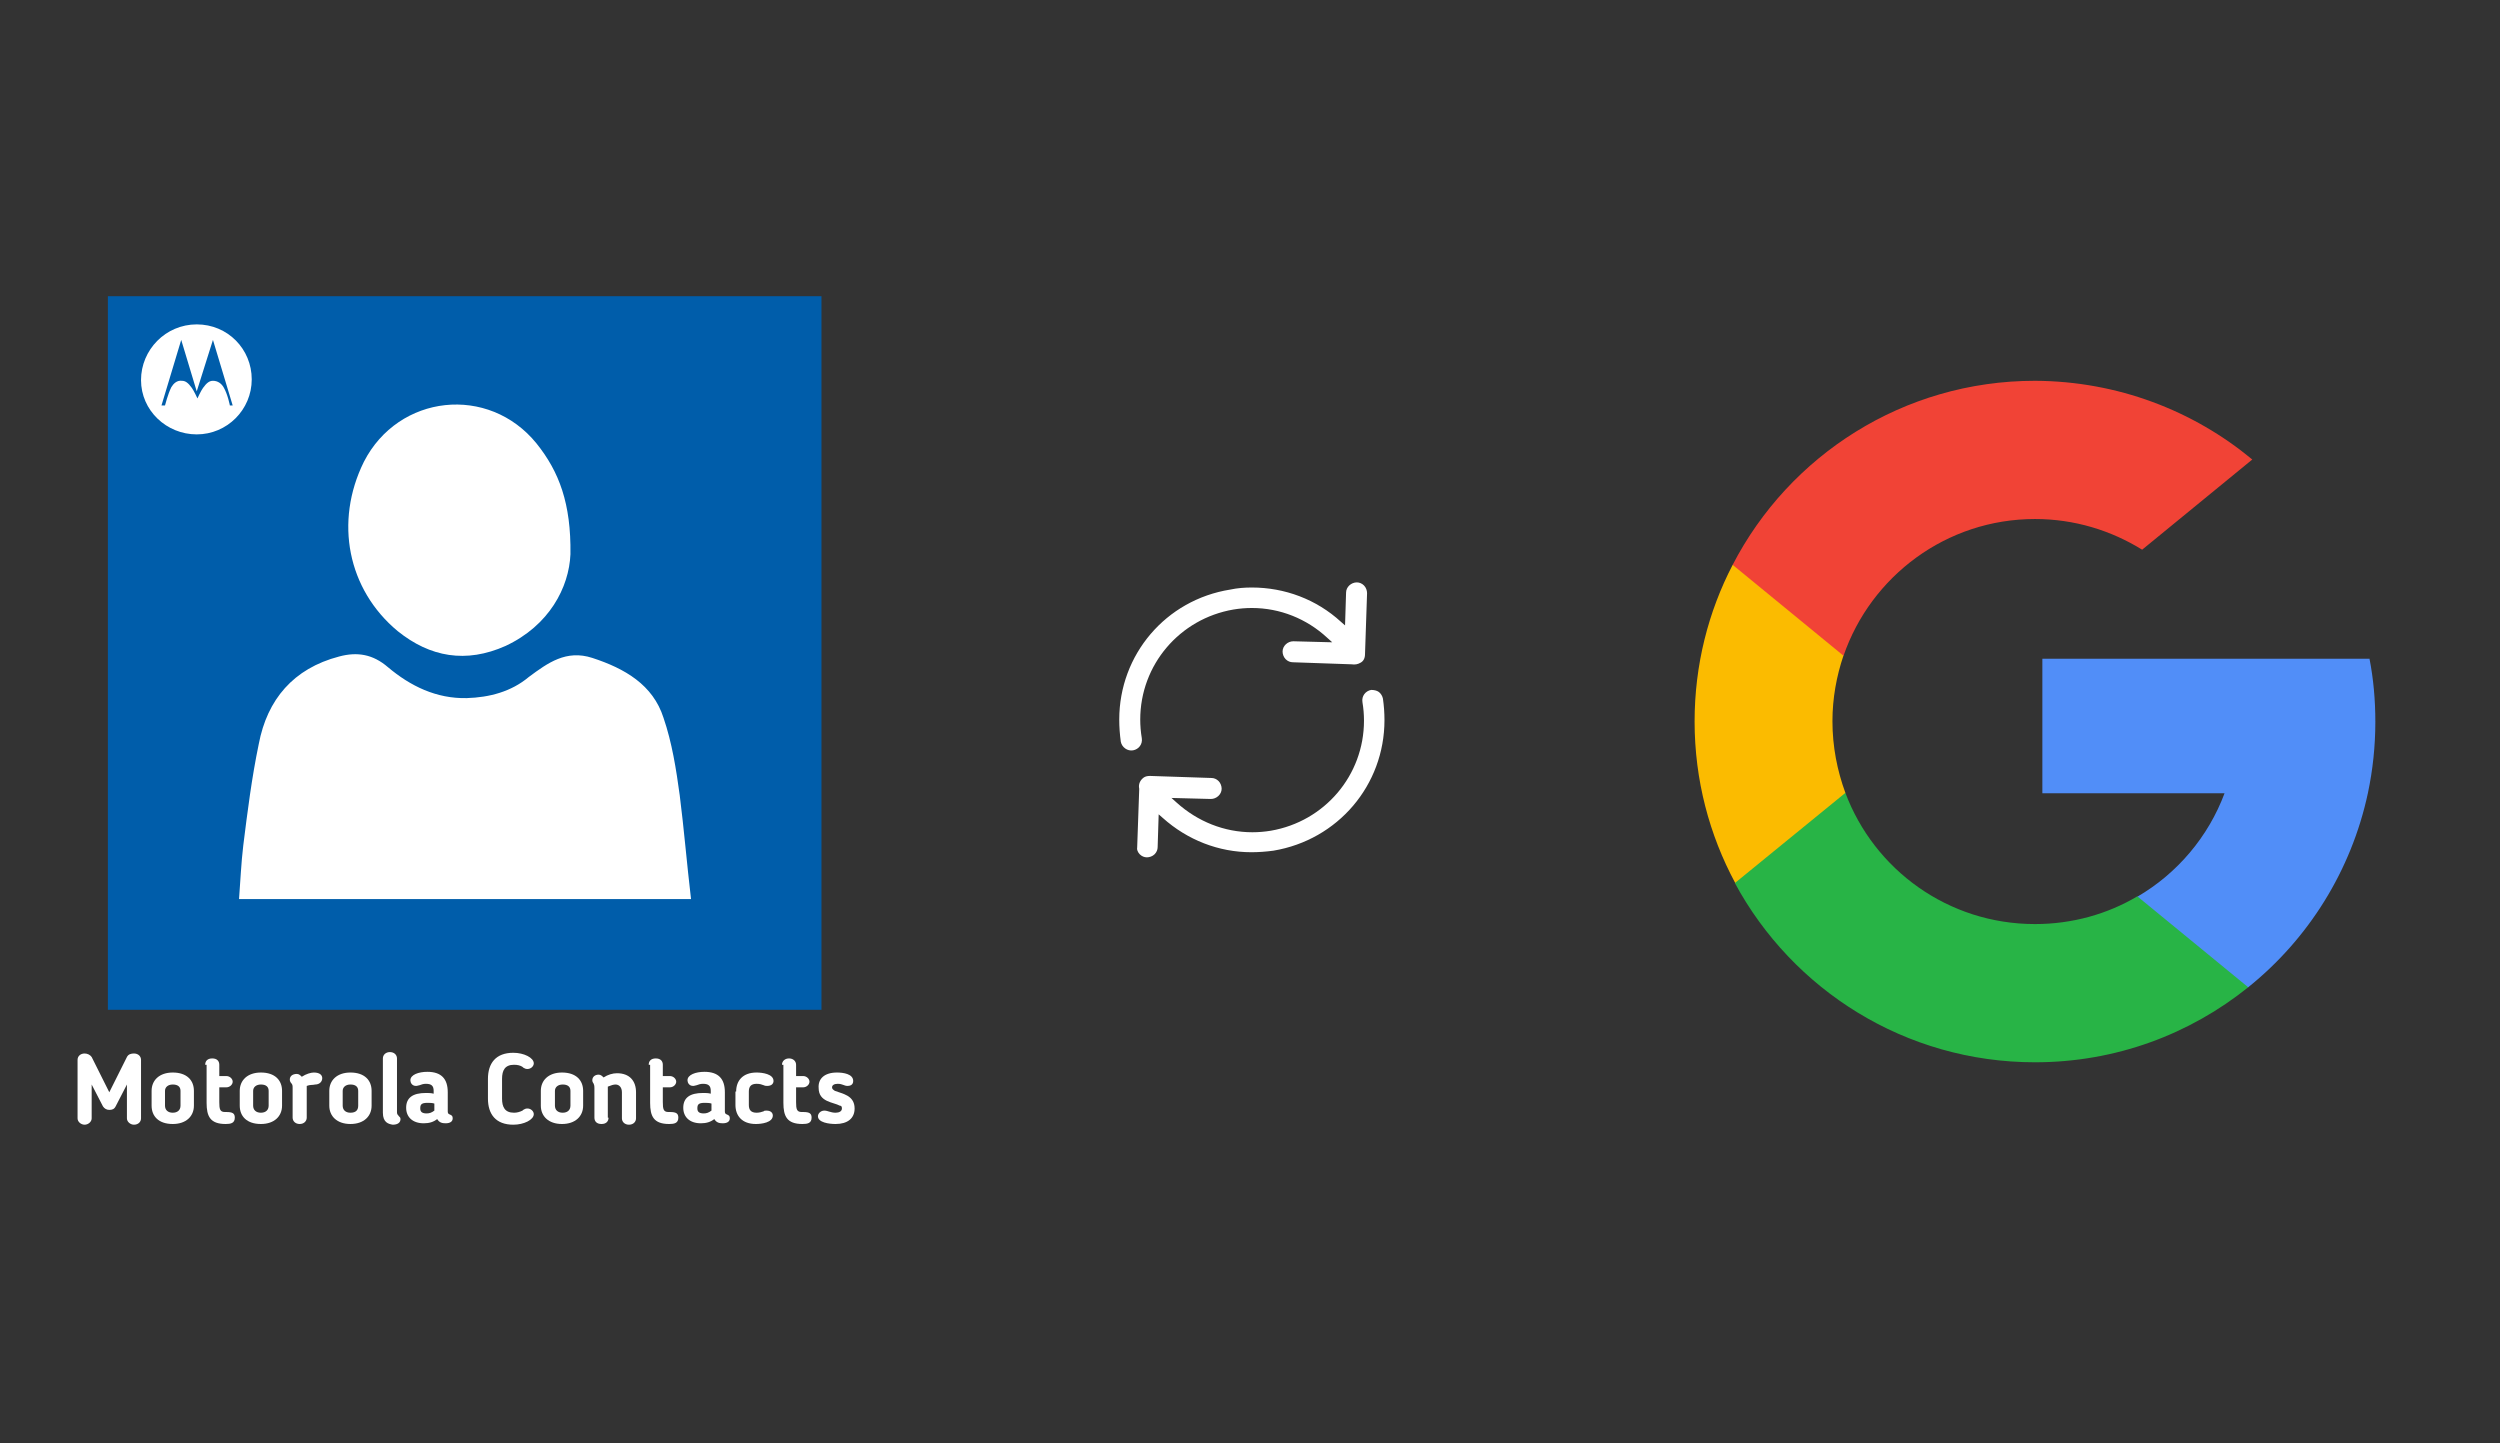 ﻿<?xml version="1.0" encoding="utf-8"?>
<!DOCTYPE svg PUBLIC "-//W3C//DTD SVG 1.1//EN" "http://www.w3.org/Graphics/SVG/1.1/DTD/svg11.dtd">
<svg x="0" y="0" width="672" height="388" xml="http://www.w3.org/XML/1998/namespace" xmlns="http://www.w3.org/2000/svg" xmlns:xlink="http://www.w3.org/1999/xlink" xmlns:xml="http://www.w3.org/XML/1998/namespace" version="1.1">
  <rect width="100%" height="100%" fill="#333333" stroke="none"/>
  <svg x="422" y="66" width="250" height="256" viewBox="0, 0, 249.8, 257.7" xml:space="preserve" id="Layer_1" enable-background="new 0 0 249.8 257.7" xmlns="http://www.w3.org/2000/svg" xmlns:xlink="http://www.w3.org/1999/xlink" xmlns:xml="http://www.w3.org/XML/1998/namespace" version="1.1">
    <g>
      <path d="M73.6 148.1 L67.2 172 L43.8 172.5 C36.8 159.5 32.8 144.6 32.8 128.8 C32.8 113.5 36.5 99.1 43.1 86.4 L43.1 86.4 L64 90.2 L73.1 110.9 C71.2 116.5 70.1 122.5 70.1 128.7 C70.1 135.6 71.4 142.1 73.6 148.1 z" style="fill:#FBBB00;" />
      <path d="M215.4 111.7 C216.5 117.3 217 123 217 128.9 C217 135.5 216.3 141.9 215 148.1 C210.5 169.2 198.8 187.7 182.6 200.7 L182.6 200.7 L156.3 199.4 L152.6 176.2 C163.4 169.9 171.8 160 176.2 148.2 L126.9 148.2 L126.9 111.8 L176.9 111.8 L215.4 111.8 L215.4 111.7 z" style="fill:#518EF8;" />
      <path d="M182.6 200.7 L182.6 200.7 C166.8 213.4 146.8 221 124.9 221 C89.8 221 59.3 201.4 43.7 172.5 L73.6 148.1 C81.4 168.9 101.4 183.6 124.9 183.6 C135 183.6 144.5 180.9 152.6 176.1 L182.6 200.7 z" style="fill:#28B446;" />
      <path d="M183.7 57.9 L153.9 82.3 C145.5 77.1 135.6 74 124.9 74 C100.9 74 80.5 89.5 73.1 111 L43.1 86.4 L43.1 86.4 C58.4 56.8 89.3 36.6 124.9 36.6 C147.3 36.7 167.8 44.7 183.7 57.9 z" style="fill:#F14336;" />
    </g>
  </svg>
  <svg x="250" y="107" width="173" height="173" viewBox="0, 0, 68, 125.7" xml:space="preserve" id="Layer_1#1" enable-background="new 0 0 68 125.7" xmlns="http://www.w3.org/2000/svg" xmlns:xlink="http://www.w3.org/1999/xlink" xmlns:xml="http://www.w3.org/XML/1998/namespace" version="1.1">
    <style type="text/css">
	.st0{fill:#4885ED;}
	.st1{fill:#E5E5E5;}
	.st2{fill:#FFFFFF;}
	.st3{fill:#594165;}
	.st4{fill:#FBBB00;}
	.st5{fill:#518EF8;}
	.st6{fill:#28B446;}
	.st7{fill:#F14336;}
	.st8{fill:#FFA000;}
	.st9{fill:#FFCA28;}
	.st10{fill:#F7F7F7;}
	.st11{fill-rule:evenodd;clip-rule:evenodd;}
	.st12{fill-rule:evenodd;clip-rule:evenodd;fill:#3FBDCF;}
	.st13{fill-rule:evenodd;clip-rule:evenodd;fill:#FFFFFF;}
	.st14{opacity:0.9;fill:#FFFFFF;}
	.st15{fill:#F7F7F7;stroke:#594165;stroke-width:4;stroke-miterlimit:10;}
	.st16{fill:#E0412F;}
	.st17{fill-rule:evenodd;clip-rule:evenodd;fill:#606161;}
	.st18{fill:none;stroke:#58ABF4;stroke-width:0.25;stroke-miterlimit:10;}
	.st19{fill:#036EB1;}
	.st20{fill:#A4C639;}
	.st21{fill:none;stroke:#E0412F;stroke-miterlimit:10;}
	.st22{fill:#046DB2;}
	.st23{fill-rule:evenodd;clip-rule:evenodd;fill:#528FF5;}
	.st24{fill-rule:evenodd;clip-rule:evenodd;fill:#417BE6;}
	.st25{fill-rule:evenodd;clip-rule:evenodd;fill:#4881E8;}
	.st26{fill-rule:evenodd;clip-rule:evenodd;fill:#FBC013;}
	.st27{fill:#DF871E;}
	.st28{fill:#B6B6B6;}
	.st29{fill:#8C5BA4;}
	.st30{fill:#8DC652;}
	.st31{fill:#497FC1;}
	.st32{fill:#919191;}
	.st33{fill-rule:evenodd;clip-rule:evenodd;fill:#8E8E8E;}
	.st34{fill:#8E8E8E;}
	.st35{fill:#EB3D01;}
	.st36{fill:#F57F20;}
	.st37{fill:#ED7E01;}
	.st38{fill-rule:evenodd;clip-rule:evenodd;fill:#046DB2;}
	.st39{fill:#E0E2E2;}
	.st40{fill:#47D86F;}
	.st41{fill:#4FC9F8;}
	.st42{fill:#FF9327;}
	.st43{fill:#C9C8C4;}
	.st44{fill:#9A9A9A;}
	.st45{fill:#F2F2F2;}
	.st46{fill:#D32E2A;}
	.st47{fill:#A3C53A;}
	.st48{fill:#D6D8D7;}
	.st49{fill:#3A5BBC;}
	.st50{fill:url(#SVGID_43_);}
	.st51{fill:url(#SVGID_44_);}
	.st52{fill:url(#SVGID_45_);}
	.st53{fill:url(#SVGID_46_);}
	.st54{fill:#FFE168;}
	.st55{fill:#006699;}
	.st56{fill:#F4AE01;}
	.st57{fill:#DD191F;}
	.st58{fill:#323232;}
	.st59{fill:#CDCCCA;}
	.st60{fill:#5199F0;}
	.st61{fill:#791BCC;}
	.st62{fill:#C71D2E;}
	.st63{fill:#32DAC4;}
	.st64{fill:#3C5A99;}
	.st65{fill:#FCB714;}
	.st66{fill:#F06415;}
	.st67{fill:#BDCF31;}
	.st68{fill:#00A1E0;}
	.st69{fill:#00A1E3;}
	.st70{fill:#7AAD3E;}
	.st71{fill:#A50034;}
	.st72{fill:#6B6B6B;}
	.st73{fill:#005DAA;}
	.st74{fill:#EB0028;}
	.st75{fill:#888B8D;}
	.st76{fill:#0C4DA2;}
	.st77{fill:#00BFFF;}
	.st78{fill-rule:evenodd;clip-rule:evenodd;fill:#E81123;}
	.st79{fill:#FF6700;}
	.st80{fill:#00BFFE;}
	.st81{fill:#C4C4C4;}
	.st82{fill:url(#SVGID_47_);}
	.st83{fill:url(#SVGID_48_);}
	.st84{fill:url(#SVGID_49_);}
	.st85{fill:url(#SVGID_50_);}
	.st86{fill:#E5E5E5;stroke:#8E8E8E;stroke-width:2;stroke-miterlimit:10;}
	.st87{fill-rule:evenodd;clip-rule:evenodd;fill:#594165;}
	.st88{fill-rule:evenodd;clip-rule:evenodd;fill:#D4D4D4;}
	.st89{fill-rule:evenodd;clip-rule:evenodd;fill:#3669D6;}
	.st90{fill-rule:evenodd;clip-rule:evenodd;fill:#3A81F4;}
	.st91{fill-rule:evenodd;clip-rule:evenodd;fill:#FAFAFA;}
	.st92{fill-rule:evenodd;clip-rule:evenodd;fill:#E0E0E0;}
	.st93{fill:url(#SVGID_59_);}
	.st94{opacity:0.2;fill:#56C7DA;enable-background:new    ;}
	.st95{fill:url(#SVGID_60_);}
	.st96{fill:url(#SVGID_61_);}
	.st97{fill:url(#SVGID_62_);}
	.st98{fill:url(#SVGID_63_);}
	.st99{fill:url(#SVGID_64_);}
	.st100{fill:#FCFCFC;enable-background:new    ;}
	.st101{enable-background:new    ;}
	.st102{fill:#5A5A5A;}
	.st103{fill:#D8D8D8;enable-background:new    ;}
	.st104{fill:#E9574E;}
	.st105{fill:none;stroke:#D8D8D8;stroke-width:0.75;stroke-miterlimit:10;enable-background:new    ;}
	.st106{fill:#E9574E;stroke:#E9574E;stroke-width:0.75;stroke-miterlimit:10;enable-background:new    ;}
	.st107{fill:#E0E0E0;}
	.st108{fill:#537ABD;}
	.st109{fill:#2EB672;}
	.st110{fill:#FED14B;}
	.st111{fill:#28CD7E;}
	.st112{fill:#CECECE;}
	.st113{fill-rule:evenodd;clip-rule:evenodd;fill:#FF9D17;}
	.st114{fill:#FFFFFF;stroke:#FFFFFF;stroke-miterlimit:10;}
	.st115{fill:#249FBD;}
	.st116{fill:#D62C5D;}
	.st117{fill:#FFB62B;}
	.st118{fill:#2F63AD;}
	.st119{fill:#4C368B;}
	.st120{fill:none;stroke:#4885ED;stroke-width:7.8;stroke-miterlimit:10;}
	.st121{fill:none;stroke:#FFFFFF;stroke-width:7.8;stroke-miterlimit:10;}
	.st122{fill:#594165;stroke:#FFFFFF;stroke-width:0.5;stroke-miterlimit:10;}
	.st123{fill-rule:evenodd;clip-rule:evenodd;fill:#2F63AD;}
	.st124{fill:none;stroke:#594165;stroke-width:4;stroke-linecap:round;stroke-miterlimit:10;}
	.st125{fill:none;stroke:#594165;stroke-width:4;stroke-linecap:round;stroke-miterlimit:10;stroke-dasharray:4.843,11.624;}
	.st126{fill:none;stroke:#594165;stroke-width:4;stroke-linecap:round;stroke-miterlimit:10;stroke-dasharray:4.825,11.58;}
	.st127{fill:#D8D8D8;}
	.st128{fill:#EDEDED;}
	.st129{fill:url(#SVGID_65_);}
	.st130{fill:url(#SVGID_66_);}
	.st131{fill:url(#SVGID_67_);}
	.st132{fill:url(#SVGID_68_);}
	.st133{fill:url(#SVGID_69_);}
	.st134{fill:url(#SVGID_70_);}
	.st135{fill:url(#SVGID_71_);}
	.st136{fill:url(#SVGID_72_);}
	.st137{fill:url(#SVGID_73_);}
	.st138{fill:url(#SVGID_74_);}
	.st139{fill:url(#SVGID_75_);}
	.st140{fill:url(#SVGID_76_);}
	.st141{fill:#F6961C;}
	.st142{fill-rule:evenodd;clip-rule:evenodd;fill:#4885ED;}
	.st143{opacity:0.5;}
	.st144{fill-rule:evenodd;clip-rule:evenodd;fill:#FFB62B;}
	.st145{fill:url(#SVGID_77_);}
	.st146{fill:url(#SVGID_78_);}
	.st147{fill:url(#SVGID_79_);}
	.st148{fill:url(#SVGID_80_);}
	.st149{fill:url(#SVGID_81_);}
	.st150{fill:url(#SVGID_82_);}
	.st151{fill:url(#SVGID_83_);}
	.st152{fill:url(#SVGID_84_);}
	.st153{fill:url(#SVGID_85_);}
	.st154{fill:url(#SVGID_86_);}
	.st155{fill:url(#SVGID_87_);}
	.st156{fill:url(#SVGID_88_);}
</style>
    <g>
      <path d="M56.1 50 L56.1 50 L56.5 38.1 C56.5 37.6 56.3 37 55.9 36.6 C55.5 36.2 55 36 54.5 36 C53.4 36 52.4 36.9 52.4 38 L52.2 44.4 L51.4 43.7 C46.6 39.3 40.4 37 34 37 C34 37 34 37 34 37 C32.6 37 31.2 37.1 29.8 37.4 C17.2 39.4 8.1 50.1 8.1 62.8 C8.1 64.2 8.2 65.6 8.4 67.1 C8.6 68.2 9.7 69 10.8 68.8 C11.9 68.6 12.7 67.6 12.5 66.4 C12.3 65.2 12.2 64 12.2 62.8 C12.2 52.1 19.9 43.1 30.4 41.3 C31.6 41.1 32.8 41 34 41 C34 41 34 41 34 41 C39.5 41 44.7 43.1 48.7 46.8 L49.7 47.7 L42.1 47.5 C41 47.5 40 48.4 40 49.5 C40 50 40.2 50.6 40.6 51 C41 51.4 41.5 51.6 42 51.6 L53.5 52 C54.1 52.1 54.7 52 55.2 51.7 C55.8 51.4 56.1 50.8 56.1 50 z" class="st2" style="fill:white;" />
      <path d="M12.1 89.1 C12.5 89.5 13 89.7 13.5 89.7 C14 89.7 14.6 89.5 15 89.1 C15.4 88.7 15.6 88.2 15.6 87.7 L15.8 81.3 L16.6 82 C21.4 86.3 27.5 88.7 33.9 88.7 C35.3 88.7 36.7 88.6 38.2 88.4 C50.8 86.3 59.9 75.6 59.9 62.9 C59.9 61.5 59.8 60.1 59.6 58.7 C59.5 58.2 59.2 57.7 58.8 57.4 C58.4 57.1 57.8 57 57.3 57 C56.2 57.2 55.4 58.2 55.6 59.4 C55.8 60.6 55.9 61.8 55.9 63 C55.9 73.7 48.2 82.7 37.7 84.5 C36.5 84.7 35.3 84.8 34.1 84.8 C34.1 84.8 34.1 84.8 34.1 84.8 C28.6 84.8 23.4 82.7 19.3 79 L18.3 78.1 L26 78.3 C27.1 78.3 28.1 77.4 28.1 76.3 C28.1 75.8 27.9 75.2 27.5 74.8 C27.1 74.4 26.6 74.2 26.1 74.2 L14.1 73.8 L14.1 73.8 C14.1 73.8 14.1 73.8 14.1 73.8 C13.6 73.8 13.2 73.9 12.9 74.1 C12.2 74.6 11.8 75.4 12 76.3 L12 76.4 L11.6 87.8 C11.5 88.1 11.7 88.7 12.1 89.1 z" class="st2" style="fill:white;" />
    </g>
  </svg>
  <svg x="0" y="66" width="250" height="256" viewBox="0, 0, 131.9, 125.7" xml:space="preserve" id="Layer_1#2" enable-background="new 0 0 131.9 125.7" xmlns="http://www.w3.org/2000/svg" xmlns:xlink="http://www.w3.org/1999/xlink" xmlns:xml="http://www.w3.org/XML/1998/namespace" version="1.1">
    <g>
      <rect x="24.8" y="10.1" width="84.2" height="89.9" style="fill:white;" />
      <path d="M15.3 2.5 C15.3 36.2 15.3 70 15.3 103.7 C49 103.7 82.8 103.7 116.5 103.7 C116.5 70 116.5 36.2 116.5 2.5 C82.8 2.5 49.1 2.5 15.3 2.5 z M51.6 26 C56.5 16.4 69.3 15 76.1 23.4 C79.3 27.4 81 31.9 80.9 39.1 C80.7 43.8 77.9 49.2 71.7 52.1 C66.1 54.6 61 53.7 56.4 50 C49.3 44.1 47.4 34.5 51.6 26 z M33.9 88 C34.1 85.4 34.2 82.9 34.5 80.4 C35.1 75.6 35.7 70.8 36.7 66 C37.9 59.7 41.6 55.3 48.1 53.6 C50.7 52.9 52.9 53.3 55 55.1 C58.2 57.8 61.9 59.6 66.2 59.5 C69.4 59.4 72.5 58.6 75 56.5 C77.7 54.5 80.3 52.6 84 53.8 C88.6 55.3 92.6 57.6 94.1 62.3 C95.3 65.8 95.9 69.6 96.4 73.3 C97 78 97.4 82.9 98 88 C76.4 88 55.3 88 33.9 88 z" style="fill:#005DAA;" />
      <g>
        <path d="M20 119.1 C20 119.6 19.6 120 19 120 C18.5 120 18 119.6 18 119.1 L18 114.3 L16.4 117.4 C16.2 117.8 15.9 117.9 15.5 117.9 C15.1 117.9 14.8 117.7 14.6 117.4 L13 114.3 L13 119.1 C13 119.6 12.5 120 12 120 C11.5 120 11 119.6 11 119.1 L11 110.8 C11 110.3 11.4 109.9 12 109.9 C12.4 109.9 12.8 110.1 13 110.4 L15.5 115.4 L18 110.4 C18.2 110 18.6 109.9 19 109.9 C19.6 109.9 20 110.3 20 110.8 L20 119.1 z" style="fill:white;" />
        <path d="M21.5 117.3 L21.5 115.2 C21.5 113.7 22.6 112.6 24.5 112.6 C26.5 112.6 27.5 113.7 27.5 115.2 L27.5 117.3 C27.5 118.8 26.4 119.9 24.5 119.9 C22.5 119.9 21.5 118.8 21.5 117.3 z M25.6 117.3 L25.6 115.2 C25.6 114.6 25.2 114.3 24.5 114.3 C23.8 114.3 23.4 114.7 23.4 115.2 L23.4 117.3 C23.4 117.9 23.8 118.3 24.5 118.3 C25.2 118.3 25.6 117.9 25.6 117.3 z" style="fill:white;" />
        <path d="M29.1 111.5 C29.1 111 29.4 110.6 30.1 110.6 C30.8 110.6 31.1 111 31.1 111.5 L31.1 113.1 L32.1 113.1 C32.6 113.1 33 113.5 33 113.9 C33 114.3 32.6 114.7 32.1 114.7 L31.1 114.7 L31.1 116.8 C31.1 117.8 31.2 118.2 31.9 118.2 C32 118.2 32.1 118.2 32.1 118.2 C33 118.2 33.3 118.4 33.3 119 C33.3 119.8 32.7 119.9 32 119.9 C29.8 119.9 29.3 118.8 29.3 116.9 L29.3 111.5 z" style="fill:white;" />
        <path d="M34 117.3 L34 115.2 C34 113.7 35.1 112.6 37 112.6 C39 112.6 40 113.7 40 115.2 L40 117.3 C40 118.8 38.9 119.9 37 119.9 C35 119.9 34 118.8 34 117.3 z M38.1 117.3 L38.1 115.2 C38.1 114.6 37.7 114.3 37 114.3 C36.3 114.3 35.9 114.7 35.9 115.2 L35.9 117.3 C35.9 117.9 36.3 118.3 37 118.3 C37.7 118.3 38.1 117.9 38.1 117.3 z" style="fill:white;" />
        <path d="M43.5 114.5 C43.5 114.6 43.5 114.7 43.5 114.8 L43.5 119 C43.5 119.5 43.1 119.9 42.5 119.9 C41.9 119.9 41.5 119.5 41.5 119 L41.5 114.8 C41.5 114.5 41.5 114.3 41.3 114.1 C41.2 114 41.1 113.8 41.1 113.6 C41.1 113.1 41.5 112.8 42.1 112.8 C42.4 112.8 42.6 113 42.8 113.2 C43.4 112.8 44.1 112.6 44.5 112.6 C45.4 112.6 45.7 113 45.7 113.4 C45.7 113.9 45.3 114.3 44.7 114.3 C44.3 114.4 44 114.3 43.5 114.5 z" style="fill:white;" />
        <path d="M46.7 117.3 L46.7 115.2 C46.7 113.7 47.8 112.6 49.7 112.6 C51.7 112.6 52.7 113.7 52.7 115.2 L52.7 117.3 C52.7 118.8 51.6 119.9 49.7 119.9 C47.8 119.9 46.7 118.8 46.7 117.3 z M50.8 117.3 L50.8 115.2 C50.8 114.6 50.4 114.3 49.7 114.3 C49 114.3 48.6 114.7 48.6 115.2 L48.6 117.3 C48.6 117.9 49 118.3 49.7 118.3 C50.5 118.3 50.8 117.9 50.8 117.3 z" style="fill:white;" />
        <path d="M54.3 118.3 L54.3 110.6 C54.3 110.1 54.7 109.7 55.3 109.7 C55.9 109.7 56.3 110.1 56.3 110.6 L56.3 118.1 C56.3 118.4 56.3 118.5 56.5 118.7 C56.6 118.9 56.8 118.9 56.8 119.2 C56.8 119.7 56.4 120 55.7 120 C55.1 119.9 54.3 119.7 54.3 118.3 z" style="fill:white;" />
        <path d="M63.5 118.1 C63.5 118.5 63.7 118.5 63.9 118.6 C64.1 118.7 64.2 118.8 64.2 119.1 C64.2 119.5 63.9 119.8 63.2 119.8 C62.7 119.8 62.3 119.7 62 119.2 C61.5 119.6 60.9 119.8 60.1 119.8 C58.5 119.8 57.6 118.9 57.6 117.6 L57.6 117.6 C57.6 116.2 58.5 115.5 60.4 115.5 C60.8 115.5 61.1 115.5 61.5 115.6 L61.5 115.2 C61.5 114.5 61.2 114.2 60.4 114.2 C60 114.2 59.8 114.3 59.5 114.4 C59.4 114.4 59.2 114.5 59 114.5 C58.4 114.5 58.2 114 58.2 113.7 C58.2 112.9 59.4 112.5 60.6 112.5 C62.6 112.5 63.5 113.5 63.5 115.4 L63.5 118.1 z M59.6 117.7 L59.6 117.7 C59.6 118.2 59.9 118.4 60.5 118.4 C60.9 118.4 61.2 118.3 61.6 118 L61.6 117 C61.3 116.9 60.9 116.9 60.6 116.9 C59.7 116.9 59.6 117.2 59.6 117.7 z" style="fill:white;" />
        <path d="M71.2 116.3 C71.2 117.5 71.6 118.3 72.9 118.3 C73.3 118.3 73.7 118.2 74.1 118 L74.2 117.9 C74.4 117.8 74.5 117.7 74.8 117.7 C75.3 117.7 75.7 118.1 75.7 118.5 C75.7 119.3 74.3 120 72.8 120 C70.3 120 69.2 118.5 69.2 116.3 L69.2 113.5 C69.2 111.3 70.3 109.8 72.8 109.8 C74.3 109.8 75.7 110.5 75.7 111.3 C75.7 111.7 75.3 112.1 74.8 112.1 C74.5 112.1 74.4 112 74.2 111.9 L74.1 111.8 C73.8 111.6 73.4 111.5 72.9 111.5 C71.6 111.5 71.2 112.3 71.2 113.5 L71.2 116.3 z" style="fill:white;" />
        <path d="M76.7 117.3 L76.7 115.2 C76.7 113.7 77.8 112.6 79.7 112.6 C81.7 112.6 82.7 113.7 82.7 115.2 L82.7 117.3 C82.7 118.8 81.6 119.9 79.7 119.9 C77.8 119.9 76.7 118.8 76.7 117.3 z M80.9 117.3 L80.9 115.2 C80.9 114.6 80.5 114.3 79.8 114.3 C79.1 114.3 78.7 114.7 78.7 115.2 L78.7 117.3 C78.7 117.9 79.1 118.3 79.8 118.3 C80.5 118.3 80.9 117.9 80.9 117.3 z" style="fill:white;" />
        <path d="M86.3 119 C86.3 119.5 86 119.9 85.3 119.9 C84.6 119.9 84.3 119.5 84.3 119 L84.3 114.8 C84.3 114.3 84.2 114.3 84.2 114.2 C84 113.9 84 113.8 84 113.7 C84 113.2 84.4 112.9 84.9 112.9 C85.2 112.9 85.4 113.1 85.6 113.3 C86.2 112.9 86.9 112.7 87.5 112.7 C89.3 112.7 90.2 113.8 90.2 115.4 L90.2 119.1 C90.2 119.6 89.8 120 89.2 120 C88.6 120 88.2 119.6 88.2 119.1 L88.2 115.4 C88.2 114.7 87.8 114.3 87.3 114.3 C87 114.3 86.7 114.4 86.2 114.6 C86.2 114.7 86.2 114.8 86.2 114.9 L86.2 119 z" style="fill:white;" />
        <path d="M92 111.5 C92 111 92.3 110.6 93 110.6 C93.7 110.6 94 111 94 111.5 L94 113.1 L95 113.1 C95.5 113.1 95.9 113.5 95.9 113.9 C95.9 114.3 95.5 114.7 95 114.7 L94 114.7 L94 116.8 C94 117.8 94.1 118.2 94.8 118.2 C94.9 118.2 95 118.2 95 118.2 C95.9 118.2 96.2 118.4 96.2 119 C96.2 119.8 95.6 119.9 94.9 119.9 C92.7 119.9 92.2 118.8 92.2 116.9 L92.2 111.5 z" style="fill:white;" />
        <path d="M102.8 118.1 C102.8 118.5 103 118.5 103.2 118.6 C103.4 118.7 103.5 118.8 103.5 119.1 C103.5 119.5 103.2 119.8 102.5 119.8 C102 119.8 101.6 119.7 101.3 119.2 C100.8 119.6 100.2 119.8 99.4 119.8 C97.8 119.8 96.9 118.9 96.9 117.6 L96.9 117.6 C96.9 116.2 97.8 115.5 99.7 115.5 C100.1 115.5 100.4 115.5 100.8 115.6 L100.8 115.2 C100.8 114.5 100.5 114.2 99.7 114.2 C99.3 114.2 99.1 114.3 98.8 114.4 C98.7 114.4 98.5 114.5 98.3 114.5 C97.7 114.5 97.5 114 97.5 113.7 C97.5 112.9 98.7 112.5 99.9 112.5 C101.9 112.5 102.8 113.5 102.8 115.4 L102.8 118.1 z M98.9 117.7 L98.9 117.7 C98.9 118.2 99.2 118.4 99.8 118.4 C100.2 118.4 100.5 118.3 100.9 118 L100.9 117 C100.6 116.9 100.2 116.9 99.9 116.9 C99 116.9 98.9 117.2 98.9 117.7 z" style="fill:white;" />
        <path d="M104.4 115.3 C104.4 113.8 105.3 112.6 107.3 112.6 C108.1 112.6 109.7 112.8 109.7 113.8 C109.7 114.1 109.5 114.5 108.8 114.5 C108.7 114.5 108.5 114.5 108.3 114.4 C108 114.3 107.8 114.2 107.3 114.2 C106.5 114.2 106.2 114.6 106.2 115.3 L106.2 117.2 C106.2 117.9 106.5 118.3 107.3 118.3 C107.7 118.3 108 118.2 108.3 118.1 C108.4 118 108.5 118 108.7 118 C109.4 118 109.6 118.4 109.6 118.7 C109.6 119.7 108 119.9 107.2 119.9 C105.2 119.9 104.3 118.7 104.3 117.2 L104.3 115.3 z" style="fill:white;" />
        <path d="M110.9 111.5 C110.9 111 111.3 110.6 111.9 110.6 C112.5 110.6 112.9 111 112.9 111.5 L112.9 113.1 L113.9 113.1 C114.4 113.1 114.8 113.5 114.8 113.9 C114.8 114.3 114.4 114.7 113.9 114.7 L112.9 114.7 L112.9 116.8 C112.9 117.8 113 118.2 113.7 118.2 C113.8 118.2 113.9 118.2 113.9 118.2 C114.8 118.2 115.1 118.4 115.1 119 C115.1 119.8 114.5 119.9 113.8 119.9 C111.6 119.9 111.1 118.8 111.1 116.9 L111.1 111.5 z" style="fill:white;" />
        <path d="M118.7 112.6 C119.6 112.6 121 112.8 121 113.8 C121 114.4 120.5 114.5 120.2 114.5 C119.7 114.5 119.5 114.2 118.8 114.2 C118.3 114.2 118 114.4 118 114.7 C118 114.9 118.1 115 118.4 115.2 C119.4 115.6 121.2 115.8 121.2 117.7 C121.2 119.1 120.2 119.9 118.5 119.9 C117.6 119.9 116 119.7 116 118.8 C116 118.4 116.4 118 116.9 118 C117.4 118 117.8 118.3 118.5 118.3 C119 118.3 119.4 118.1 119.4 117.7 C119.4 117.4 119.3 117.3 119.1 117.3 C118.2 116.8 116.1 116.8 116.1 114.8 C116 113.5 116.9 112.6 118.7 112.6 z" style="fill:white;" />
      </g>
      <g>
        <path d="M27.9 6.5 C32.3 6.5 35.7 10 35.7 14.3 C35.7 18.6 32.2 22.1 27.9 22.1 C23.6 22.1 20 18.7 20 14.4 C20 10.1 23.5 6.5 27.9 6.5 M27.9 16 L25.7 8.7 L22.9 18 L23.4 18 C23.4 18 23.8 16.4 24.3 15.4 C24.6 14.9 25.1 14.4 25.8 14.5 C26.3 14.5 26.7 14.8 27.2 15.5 C27.5 15.9 28 17 28 17 C28 17 28.5 15.9 28.8 15.5 C29.3 14.8 29.7 14.5 30.2 14.5 C30.9 14.5 31.4 14.9 31.7 15.4 C32.3 16.4 32.6 18 32.6 18 L33 18 L30.2 8.7 L27.9 16 L27.9 16 C27.9 16 27.9 16 27.9 16 z" id="path7_7_" style="fill:white;" />
      </g>
    </g>
  </svg>
</svg>